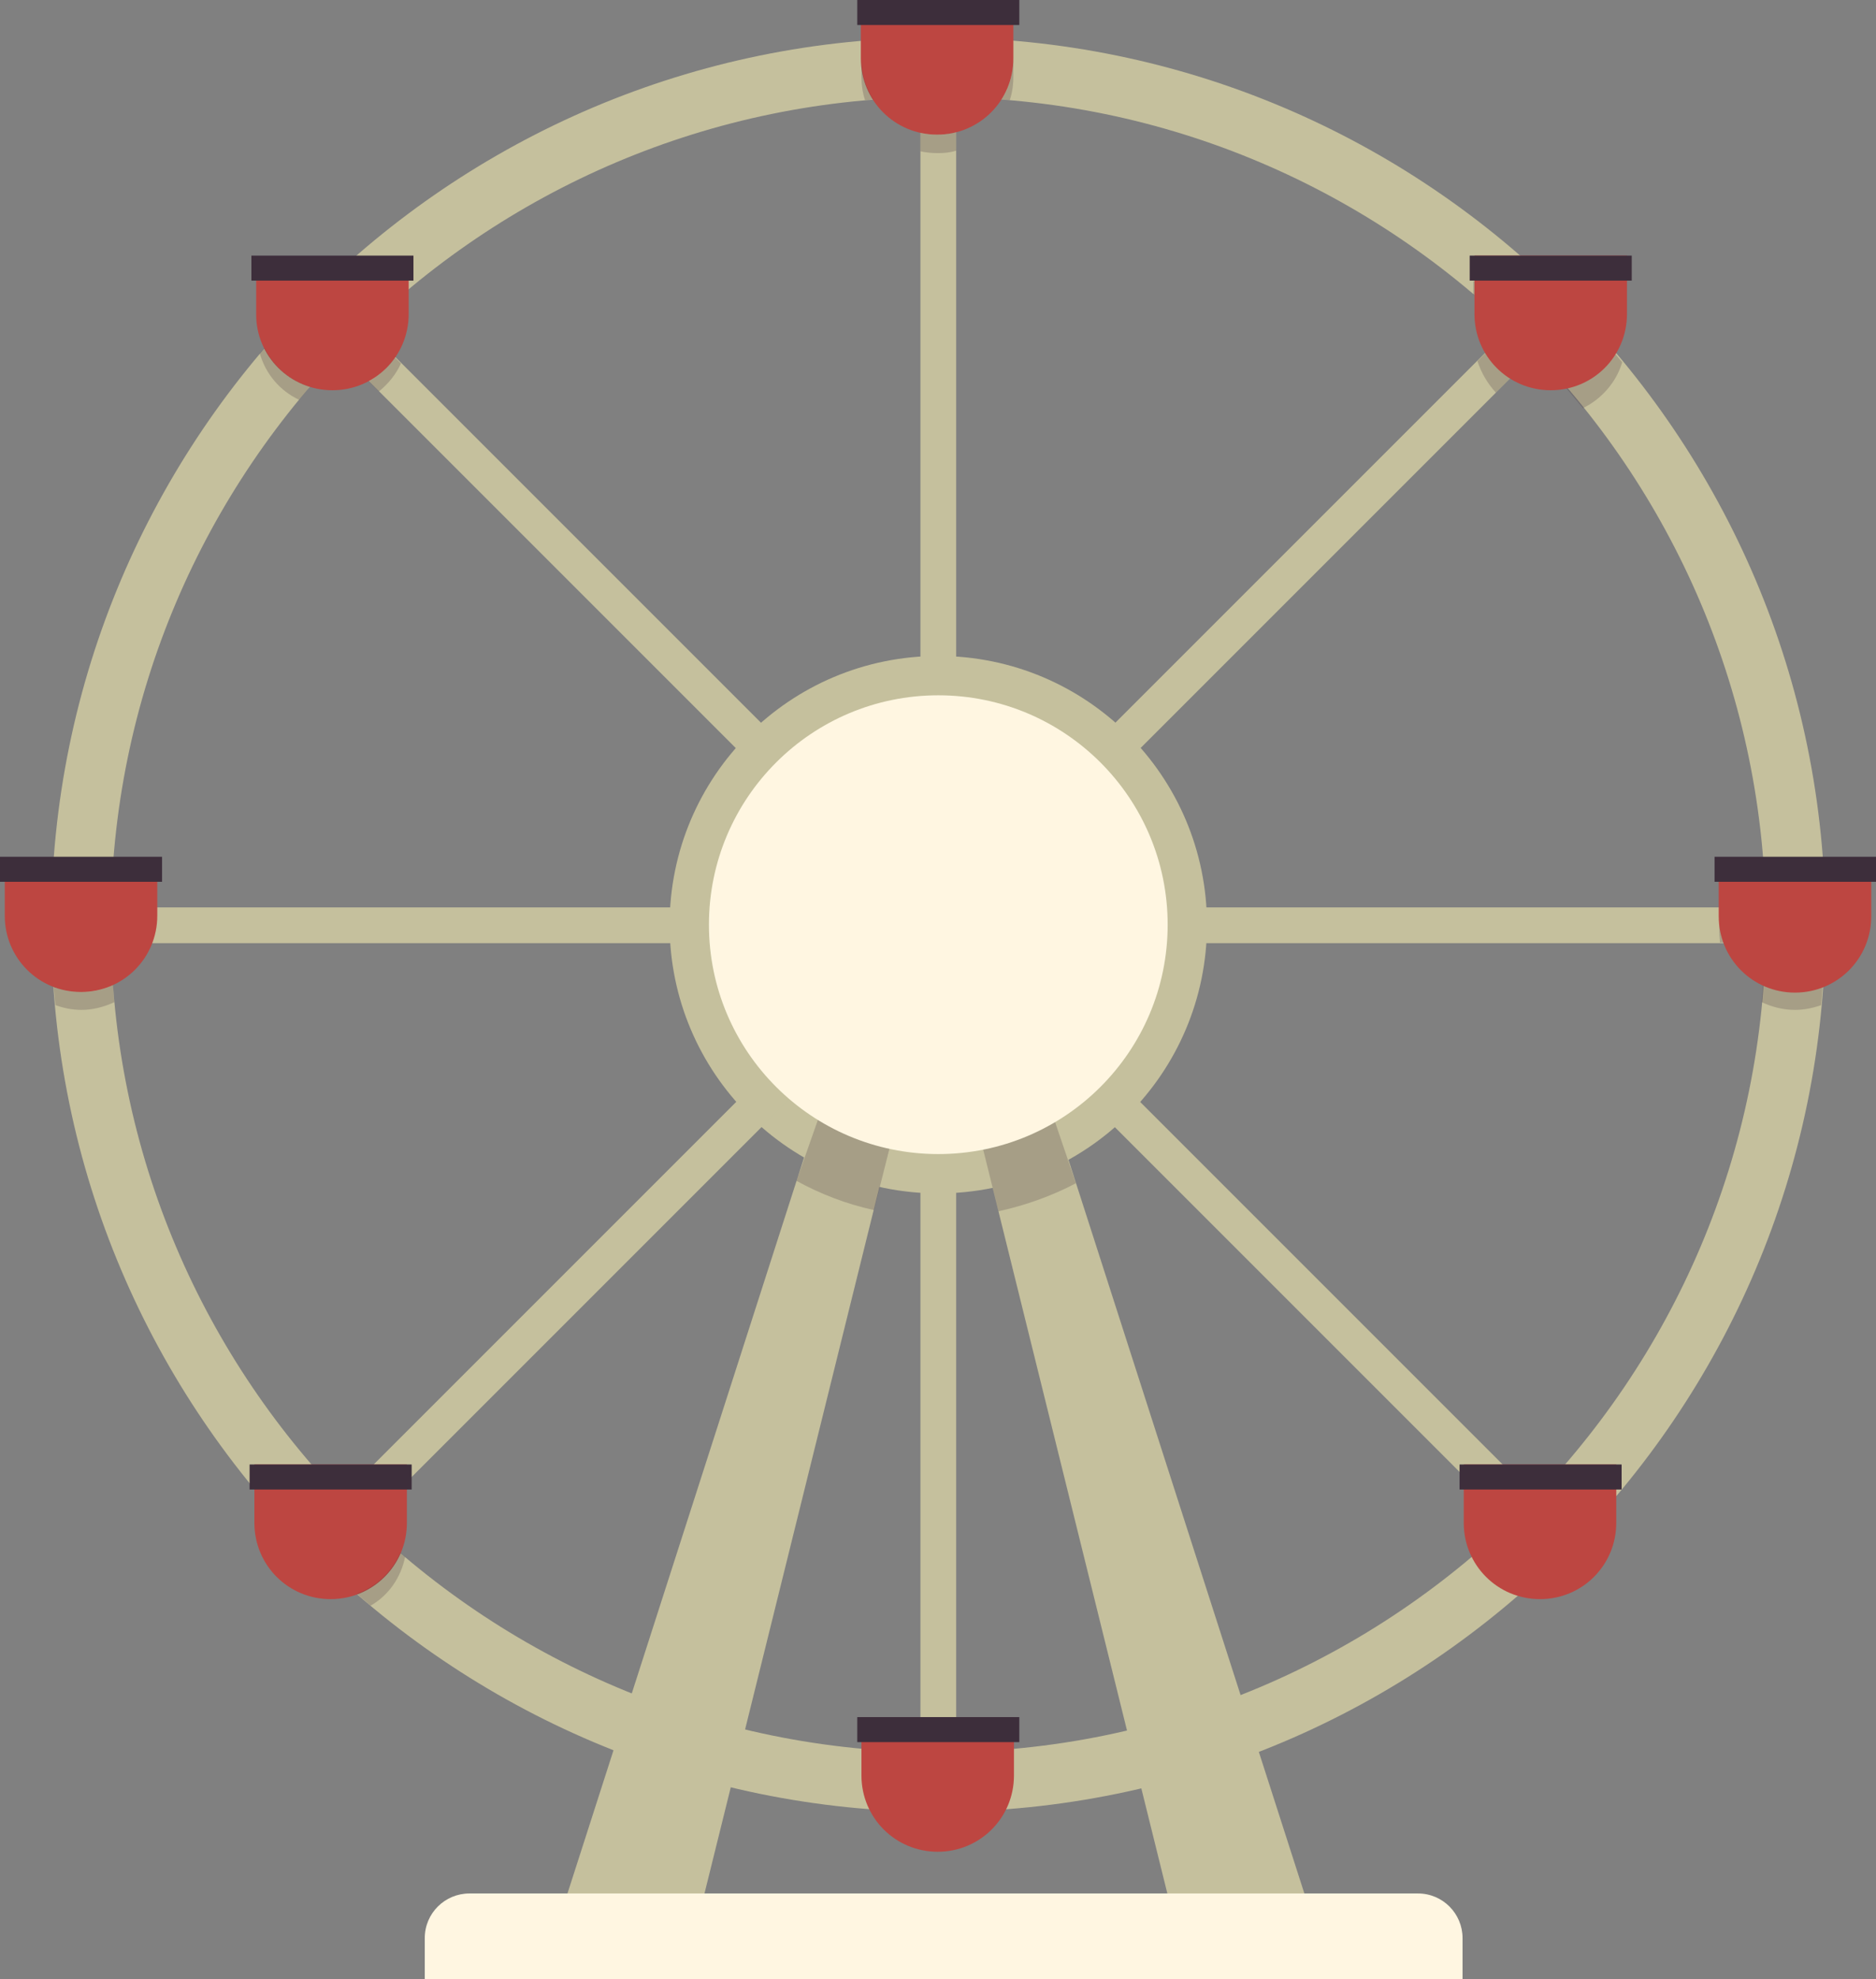 <?xml version="1.0" encoding="utf-8"?>
<!-- Generator: Adobe Illustrator 18.0.0, SVG Export Plug-In . SVG Version: 6.00 Build 0)  -->
<!DOCTYPE svg PUBLIC "-//W3C//DTD SVG 1.1//EN" "http://www.w3.org/Graphics/SVG/1.1/DTD/svg11.dtd">
<svg version="1.1" id="Layer_1" xmlns="http://www.w3.org/2000/svg" xmlns:xlink="http://www.w3.org/1999/xlink" x="0px" y="0px"
	 viewBox="0 0 314.9 332.2" enable-background="new 0 0 314.9 332.2" xml:space="preserve">
<rect x="0" y="0" width="314.9" height="332.2" fill="#808080" stroke="none"/>
<g>
	<rect x="154.5" y="9.9" fill="#C5C09D" width="6" height="290.9"/>
	<rect x="12" y="152.3" fill="#C5C09D" width="290.9" height="6"/>
	<circle fill="#C5C09D" cx="157.5" cy="155.2" r="45.1"/>
	<path fill="#C5C09D" d="M157.5,304.1c-82.1,0-148.9-66.8-148.9-148.9S75.4,6.3,157.5,6.3s148.9,66.8,148.9,148.9
		S239.6,304.1,157.5,304.1z M157.5,16.3c-76.6,0-138.9,62.3-138.9,138.9s62.3,138.9,138.9,138.9s138.9-62.3,138.9-138.9
		S234,16.3,157.5,16.3z"/>
	<polygon fill="#C5C09D" points="222,327.3 177.6,189.2 164.7,191.6 198.3,327.3 	"/>
	<path fill="#BD4641" d="M170.1,0v9.8c0,7.1-5.7,12.8-12.8,12.8s-12.8-5.7-12.8-12.8h0V0L170.1,0z"/>
	<path fill="#BD4641" d="M26.4,143.9v9.8c0,7.1-5.7,12.8-12.8,12.8s-12.8-5.7-12.8-12.8h0v-9.8H26.4z"/>
	<path fill="#BD4641" d="M170.2,288.2v9.8c0,7.1-5.7,12.8-12.8,12.8c-7.1,0-12.8-5.7-12.8-12.8h0v-9.8H170.2z"/>
	
		<rect x="12" y="152.3" transform="matrix(0.707 0.707 -0.707 0.707 155.921 -65.865)" fill="#C5C09D" width="290.9" height="6"/>
	
		<rect x="154.5" y="9.9" transform="matrix(0.707 0.707 -0.707 0.707 155.921 -65.865)" fill="#C5C09D" width="6" height="290.9"/>
	<path opacity="0.23" fill="#3D2E3B" d="M288.6,156.7L288.6,156.7c0,0.5,0.1,1,0.1,1.5h7.6c0-1,0-2.1,0-3.1c0-1,0-1.9,0-2.9h-7.7
		V156.7z"/>
	<path opacity="0.23" fill="#3D2E3B" d="M306.1,146.9h-10c0.1,1.8,0.2,3.6,0.2,5.4h6.6v6h-6.6c-0.1,3.3-0.3,6.6-0.6,9.9
		c1.7,0.8,3.6,1.3,5.6,1.3c1.5,0,3-0.3,4.4-0.8c0.4-4.5,0.6-9,0.6-13.6C306.4,152.4,306.3,149.7,306.1,146.9z"/>
	<path opacity="0.23" fill="#3D2E3B" d="M247.5,49.5c2.1,1.8,4.1,3.6,6,5.4l4.6-4.6l4.2,4.2l-4.7,4.7c2.8,3,5.5,6.1,8.1,9.3
		c3.1-1.5,5.6-4.3,6.6-7.7c-3.9-4.8-8.2-9.3-12.7-13.6h-12.3V49.5z"/>
	<path opacity="0.23" fill="#3D2E3B" d="M251.1,65.9l6.6-6.6c-1.4-1.4-2.8-2.9-4.2-4.2l-5.5,5.5C248.6,62.5,249.7,64.4,251.1,65.9z"
		/>
	<path fill="#BD4641" d="M273.1,42.9v9.8c0,7.1-5.7,12.8-12.8,12.8c-7.1,0-12.8-5.7-12.8-12.8h0v-9.8H273.1z"/>
	<path fill="#BD4641" d="M314.1,144v9.8c0,7.1-5.7,12.8-12.8,12.8c-7.1,0-12.8-5.7-12.8-12.8h0V144H314.1z"/>
	<path fill="#BD4641" d="M68.6,42.9v9.8c0,7.1-5.7,12.8-12.8,12.8S43,59.8,43,52.8h0v-9.8H68.6z"/>
	<polygon fill="#C5C09D" points="92.2,327.3 136.6,189.2 149.5,191.6 115.9,327.3 	"/>
	<path fill="#BD4641" d="M68.3,245.8v9.8c0,7.1-5.7,12.8-12.8,12.8s-12.8-5.7-12.8-12.8h0v-9.8H68.3z"/>
	<path opacity="0.23" fill="#3D2E3B" d="M175.8,184.5l-11.1,7.1l2.9,11.7c4.6-1,9-2.6,13-4.7L175.8,184.5z"/>
	<path opacity="0.23" fill="#3D2E3B" d="M138.5,184.5l-4.8,13.7c4,2.2,8.4,3.9,13,4.9l2.9-11.5L138.5,184.5z"/>
	<path fill="#BD4641" d="M271.3,245.8v9.8c0,7.1-5.7,12.8-12.8,12.8s-12.8-5.7-12.8-12.8h0v-9.8H271.3z"/>
	<circle fill="#FFF6E1" cx="157.5" cy="155.2" r="38.5"/>
	<path fill="#FFF6E1" d="M245.5,332.2H71.3v-6.9c0-4.2,3.4-7.5,7.5-7.5h159.2c4.2,0,7.5,3.4,7.5,7.5V332.2z"/>
	<path opacity="0.23" fill="#3D2E3B" d="M68,261.3c-0.3-0.2-0.5-0.4-0.8-0.7c-1.4,3.2-4,5.7-7.3,6.9c0.8,0.7,1.5,1.3,2.3,2
		C65.2,267.8,67.3,264.8,68,261.3z"/>
	<path opacity="0.23" fill="#3D2E3B" d="M19.2,168.2c-0.1-1-0.2-1.9-0.2-2.9c-1.6,0.8-3.4,1.2-5.4,1.2c-1.6,0-3.2-0.3-4.6-0.9
		c0.1,1,0.2,2.1,0.3,3.1c1.4,0.5,2.8,0.8,4.4,0.8C15.6,169.5,17.5,169,19.2,168.2z"/>
	<path opacity="0.23" fill="#3D2E3B" d="M50.2,67.1c0.6-0.7,1.2-1.4,1.8-2.2c-3.3-1-6.1-3.4-7.6-6.5c-0.3,0.3-0.5,0.6-0.8,0.9
		C44.6,62.8,47,65.6,50.2,67.1z"/>
	<path opacity="0.23" fill="#3D2E3B" d="M61.9,64l1.7,1.7c1.6-1.3,2.9-2.9,3.7-4.7l-1-1C65.2,61.6,63.7,63,61.9,64z"/>
	<path opacity="0.23" fill="#3D2E3B" d="M154.5,22.3v3.1c0.9,0.2,1.9,0.3,2.9,0.3c1.1,0,2.1-0.1,3.1-0.4v-3.1c-1,0.2-2,0.4-3.1,0.4
		C156.4,22.6,155.4,22.5,154.5,22.3z"/>
	<path opacity="0.23" fill="#3D2E3B" d="M169.5,16.8c0.4-1.2,0.6-2.5,0.6-3.9V9.8c0,2.5-0.7,4.9-2,6.9
		C168.6,16.7,169.1,16.8,169.5,16.8z"/>
	<path opacity="0.23" fill="#3D2E3B" d="M144.6,9.8L144.6,9.8l0,3.1h0c0,1.4,0.2,2.7,0.6,3.9c0.5,0,0.9-0.1,1.4-0.1
		C145.3,14.7,144.6,12.4,144.6,9.8z"/>
	<rect x="246.7" y="42.9" fill="#3D2E3B" width="27.2" height="4.2"/>
	<rect x="287.8" y="143.8" fill="#3D2E3B" width="27.2" height="4.2"/>
	<rect x="143.9" y="0" fill="#3D2E3B" width="27.2" height="4.2"/>
	<rect x="42.2" y="42.9" fill="#3D2E3B" width="27.2" height="4.2"/>
	<rect x="0" y="143.8" fill="#3D2E3B" width="27.2" height="4.2"/>
	<rect x="41.9" y="245.8" fill="#3D2E3B" width="27.2" height="4.2"/>
	<rect x="143.9" y="288.2" fill="#3D2E3B" width="27.2" height="4.2"/>
	<rect x="245" y="245.8" fill="#3D2E3B" width="27.2" height="4.2"/>
</g>
</svg>
